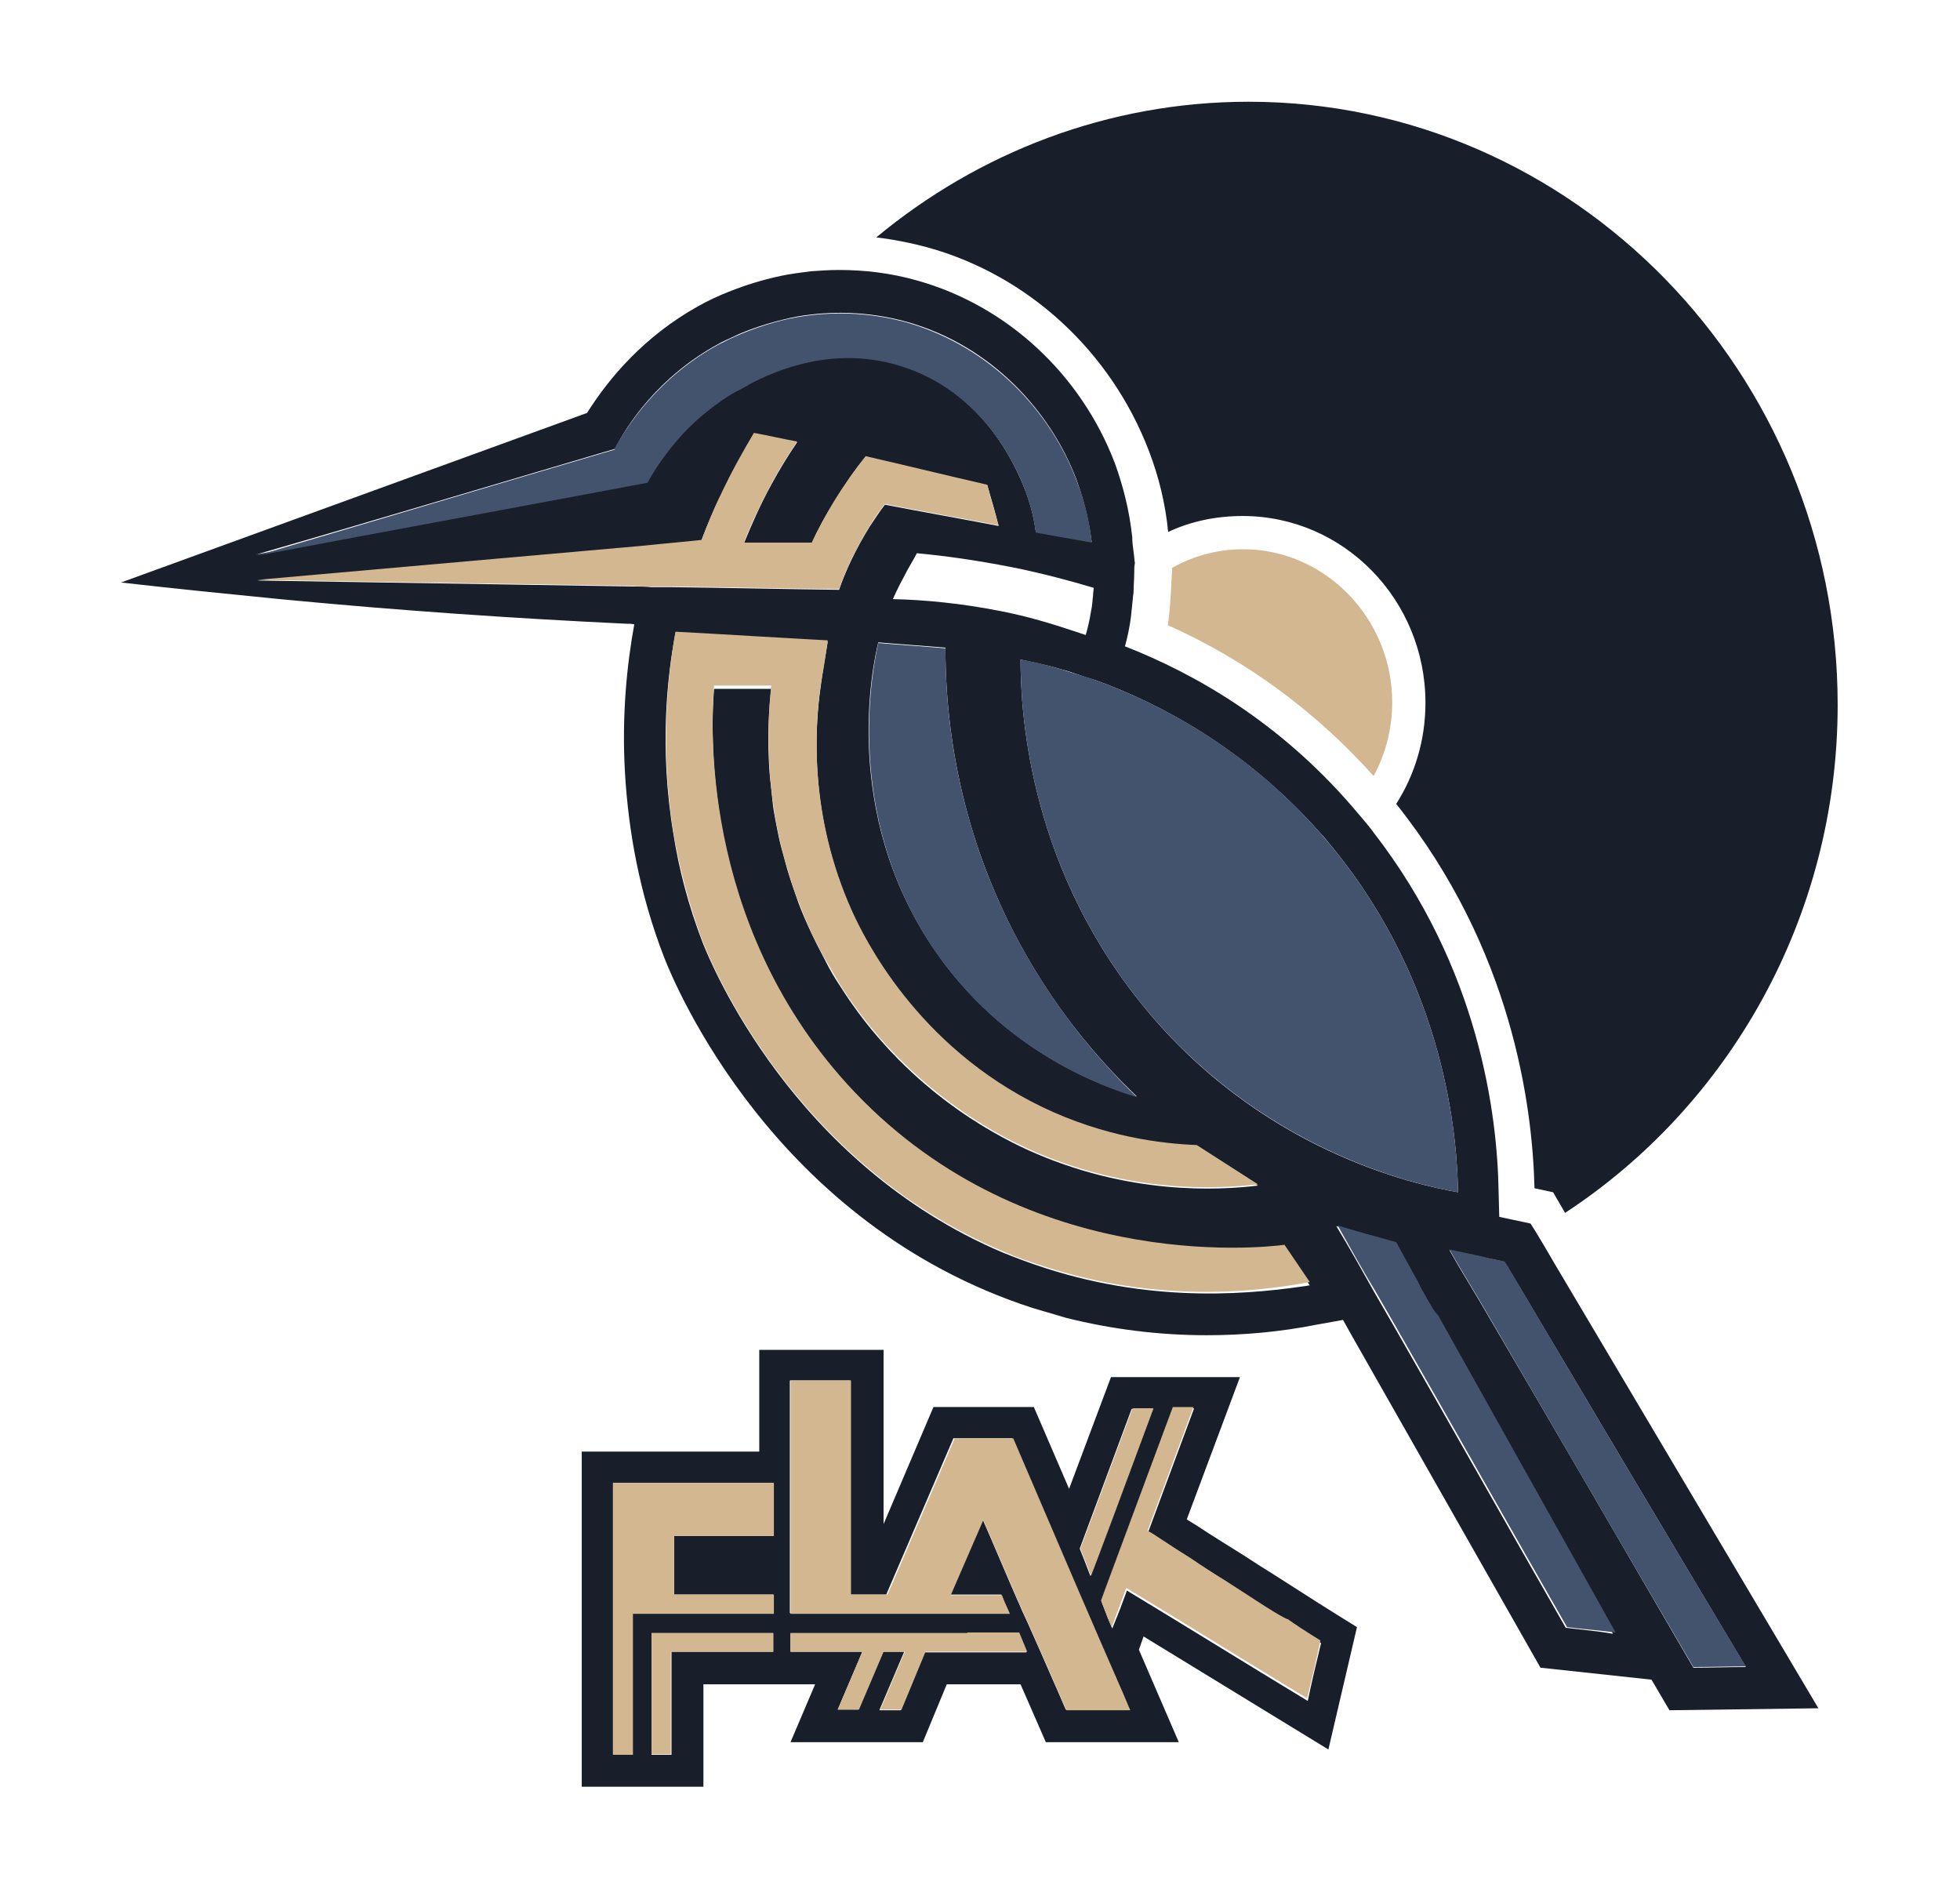 <?xml version="1.0" encoding="utf-8"?>
<!-- Generator: Adobe Illustrator 24.3.0, SVG Export Plug-In . SVG Version: 6.00 Build 0)  -->
<svg version="1.1" id="Calque_1" xmlns="http://www.w3.org/2000/svg" xmlns:xlink="http://www.w3.org/1999/xlink" x="0px" y="0px"
	 width="294.8px" height="283.5px" viewBox="0 0 294.8 283.5" style="enable-background:new 0 0 294.8 283.5;" xml:space="preserve"
	>
<style type="text/css">
	.st0{fill:#181F2B;}
	.st1{fill:#43536D;}
	.st2{fill:#D2B791;}
</style>
<path class="st0" d="M172.8,67.8c1.5,3.9,2.5,8,2.9,12.2c3.4-1.6,7.2-2.4,11.2-2.4c15.2,0,27.5,12.6,27.5,28.1
	c0,5.6-1.6,10.8-4.4,15.2c17.4,21.8,20.5,45.3,20.8,57.8l2.8,0.6l1.8,3.1c24.6-16.1,41-44.4,41-76.4c0-50-39.8-90.7-88.6-90.7
	c-21.2,0-40.7,7.7-56,20.4c2.5,0.3,5.1,0.8,7.7,1.5C154.7,41.4,167.1,52.9,172.8,67.8"/>
<path class="st0" d="M232.4,187.6l-1.5-2.5l-0.7-1.1l-4.7-1l-0.1-3.9c-0.2-11.5-2.9-33.4-18.8-53.9c-0.5-0.7-1-1.3-1.6-2
	c0,0,0,0,0,0c-0.6-0.7-1.1-1.3-1.7-2c-11-12.7-23.6-19.9-34.1-24l0,0c0.4-1.4,0.7-2.9,0.9-4.4c0.1-1,0.2-1.9,0.3-2.9
	c0-0.3,0.1-0.6,0.1-0.9c0-1,0.1-1.9,0.1-2.9c0-0.5,0-1,0.1-1.4c-0.1-0.6-0.1-1.1-0.2-1.7c-0.1-0.7-0.2-1.5-0.2-2.2
	c-0.4-3.8-1.3-7.5-2.6-11.1c-5.1-13.4-16.2-23.7-29.7-27.5c-4.2-1.2-8.2-1.6-11.8-1.6c-1.5,0-2.9,0.1-4.3,0.2
	c-1.6,0.2-3.1,0.4-4.5,0.7c-5.6,1.2-10,3.2-12.3,4.5C96.8,50.6,91.5,57,88.3,62.1c-23.4,8.5-46.7,17-70.1,25.5
	c7.9,0.9,15.8,1.7,23.9,2.5c17.7,1.7,35.1,2.9,52.1,3.7c0.4,0,0.8,0,1.2,0.1c-1.1,6-1.9,13.7-1.4,22.3c0.5,8.5,2.1,18,5.9,27.8
	c1.6,4.1,16.5,40.1,55.4,52.7c1.7,0.5,3.4,1,5.1,1.5c6.8,1.7,13.9,2.6,21.1,2.6c5.5,0,11.1-0.5,16.6-1.6l3.9-0.7l1.4,2.5l28.3,49.8
	l16.7,1.8l2.7,4.6l22.4-0.3l-39.7-66.9L232.4,187.6z M198.6,125.3c0.6,0.6,1.1,1.3,1.7,2c0,0,0.1,0.1,0.1,0.1c0.5,0.6,1,1.3,1.5,1.9
	c16.2,21,17.3,43.5,17.4,50c-6.2-1.1-29.9-6.1-47.9-28.7c-17.1-21.4-17.9-44.7-17.9-51.4c1.4,0.3,3.6,0.7,6.3,1.5
	c0.8,0.2,1.6,0.5,2.5,0.8c0.8,0.3,1.6,0.5,2.5,0.8C174.2,105.7,187.2,112.4,198.6,125.3 M157.2,190.7c-2.2-0.7-4.3-1.5-6.3-2.3
	c-31.7-13.4-44-43.6-45.2-46.6c-2.2-5.7-3.6-11.2-4.4-16.3c-2.2-13.1-0.9-24.1,0.3-30.3c7.6,0.4,15.3,0.9,22.9,1.3
	c-0.4,2.3-0.8,4.7-1.1,7c-0.8,5.8-1.8,19.2,4.8,33.8c1.6,3.5,9.5,20.2,28.6,29.4c9.4,4.5,18,5.5,23.2,5.7c3.1,2,6.1,3.9,9.2,5.9
	c-5.9,0.7-19.5,1.5-34.7-5.4c-5.2-2.4-18.5-9.3-28.2-24.7c-0.8-1.2-1.5-2.4-2.1-3.6c-1.6-3-3-5.9-4.1-8.8c-0.6-1.7-1.2-3.4-1.7-5.1
	c-0.3-1.1-0.6-2.2-0.9-3.3c-0.3-1.1-0.5-2.2-0.7-3.2c-0.1-0.5-0.2-1-0.3-1.6c-0.2-1-0.3-2-0.4-3c-0.1-1-0.2-1.9-0.3-2.8
	c-0.5-6-0.1-10.7,0.2-13.2c-2.9,0-5.7,0-8.6,0c-0.4,5-2.3,35.3,20,59.9c25.9,28.5,62,24.6,65.8,24.2c1.3,1.9,2.5,3.7,3.8,5.6
	C189.1,194.5,174.2,196.2,157.2,190.7 M148.2,130.6c6.6,17.4,16.8,28.6,22.8,34.3c-4.7-1.4-19.9-6.5-30.6-22.3
	c-13.8-20.3-9.2-42.4-8.3-46c3.3,0.3,6.7,0.5,10.1,0.8C142.2,105.1,143.1,117.1,148.2,130.6 M164.4,89.6c-0.1,0.7-0.1,1.5-0.3,2.3
	c-0.2,1.3-0.5,2.6-0.8,3.6c-0.6-0.2-1.2-0.4-1.8-0.6c-3.3-1.1-6.9-2.2-11-3c-6.1-1.2-11.6-1.7-16.2-1.8c0.6-1.4,1.4-2.9,2.2-4.4
	c0.5-0.9,1-1.7,1.4-2.5c4.4,0.4,9.2,1.1,14.3,2.1c4.5,0.9,8.6,2,12.3,3.1C164.5,88.7,164.4,89.2,164.4,89.6 M92.5,67.5
	C92.5,67.5,92.5,67.5,92.5,67.5c1.7-3.4,6.4-10.8,15.6-15.8c0.5-0.3,1.4-0.7,2.5-1.2c1.2-0.6,2.9-1.2,4.8-1.8
	c1.4-0.4,2.9-0.8,4.5-1.1c4.7-0.8,10.3-0.9,16.5,0.8c12.8,3.6,21.7,13.6,25.5,23.7c1.4,3.8,2,7.1,2.3,9.4c-2.8-0.5-5.6-1-8.4-1.5
	c-0.2-1.5-0.6-3.6-1.5-6c-0.8-2.1-5.4-14.5-18.1-18.9c-10.4-3.6-19.5,0.4-23.5,2.5c-0.5,0.3-0.9,0.5-1.2,0.7c-1.4,0.8-2.8,1.7-4,2.5
	c-2.4,1.7-4.3,3.6-5.8,5.4c-2.1,2.4-3.5,4.7-4.3,6.2c-19.6,3.7-39.3,7.3-58.9,11C56.6,78.2,74.5,72.8,92.5,67.5 M95.1,88.2
	l-56.4-0.9c19.2-1.7,38.4-3.4,57.7-5.1c1-0.1,2-0.2,3-0.3c1-0.1,2-0.2,3.1-0.3c1-0.1,2-0.2,3-0.3c0.8-2.2,1.8-4.6,3-7
	c1.6-3.4,3.3-6.4,4.9-9.1c2.2,0.4,4.3,0.9,6.5,1.3c-1.3,1.9-2.6,4-3.9,6.4c-1.7,3.1-3,6.1-4.1,8.8c3.4,0,6.8,0,10.2,0
	c0.9-2,2-4.1,3.4-6.3c1.6-2.6,3.1-4.8,4.7-6.7c6.1,1.4,12.2,2.9,18.3,4.3c0.6,2,1.2,4.1,1.7,6.1c-5.7-1.1-11.4-2.1-17.1-3.2
	c-0.8,1-1.5,2.1-2.3,3.3c-2.1,3.4-3.6,6.6-4.6,9.5c-8.4-0.1-16.8-0.3-25.3-0.4c-1,0-1.9,0-2.9,0C97,88.2,96,88.2,95.1,88.2
	 M235.5,244.8c-8.6-15-17.1-30.1-25.7-45.1c-0.5-0.9-1-1.7-1.5-2.6c-0.5-0.9-1-1.7-1.5-2.6c-1.9-3.4-3.8-6.8-5.8-10.1
	c2.9,0.8,5.9,1.6,8.8,2.5c1.1,2,2.2,4,3.3,6c0.5,0.9,1,1.7,1.4,2.6c0.5,0.8,0.9,1.7,1.4,2.5c8.9,15.9,17.8,31.8,26.7,47.7
	C240.4,245.3,238,245.1,235.5,244.8 M262.6,250.7c-2.6,0-5.3,0.1-7.9,0.1c-10.7-18.4-21.4-36.8-32.2-55.2c-0.5-0.8-1-1.7-1.5-2.5
	c-0.5-0.8-1-1.7-1.5-2.5c-0.5-0.9-1-1.7-1.5-2.6c1.7,0.4,3.4,0.7,5.1,1.1c1.1,0.2,2.1,0.4,3.2,0.7c0.2,0.3,0.3,0.5,0.5,0.8l1.5,2.5
	C239.7,212.3,251.1,231.5,262.6,250.7"/>
<path class="st1" d="M154.3,74.1c0.9,2.4,1.3,4.5,1.5,6c2.8,0.5,5.6,1,8.4,1.5c-0.2-2.3-0.8-5.6-2.3-9.4
	c-3.8-10.1-12.7-20-25.5-23.7c-6.2-1.7-11.8-1.6-16.5-0.8c-1.7,0.3-3.2,0.7-4.5,1.1c-1.9,0.6-3.5,1.2-4.8,1.8c-1.2,0.5-2,1-2.5,1.2
	c-9.2,5-13.9,12.5-15.7,15.7c0,0,0.1,0.1,0.1,0.1c-18,5.3-36,10.7-54,16c19.6-3.7,39.2-7.3,58.9-11c0.8-1.5,2.2-3.7,4.3-6.2
	c1.5-1.8,3.5-3.7,5.8-5.4c1.2-0.9,2.5-1.8,4-2.5c0.3-0.2,0.8-0.4,1.2-0.7c4-2.1,13.1-6.1,23.5-2.5C148.9,59.6,153.6,72,154.3,74.1"
	/>
<path class="st1" d="M228.3,193l-1.5-2.5c-0.2-0.3-0.3-0.5-0.5-0.8c-1.1-0.2-2.1-0.4-3.2-0.7c-1.7-0.4-3.4-0.7-5.1-1.1
	c0.5,0.9,1,1.7,1.5,2.6c0.5,0.8,1,1.7,1.5,2.5c0.5,0.8,1,1.7,1.5,2.5c10.7,18.4,21.4,36.8,32.2,55.2c2.6,0,5.3-0.1,7.9-0.1
	C251.1,231.5,239.7,212.3,228.3,193"/>
<path class="st1" d="M214.7,195.4c-0.5-0.9-1-1.7-1.4-2.6c-1.1-2-2.2-4-3.3-6c-2.9-0.8-5.9-1.6-8.8-2.5c1.9,3.4,3.8,6.8,5.8,10.1
	c0.5,0.9,1,1.7,1.5,2.6c0.5,0.9,1,1.7,1.5,2.6c8.6,15,17.1,30.1,25.7,45.1c2.4,0.3,4.9,0.5,7.3,0.8c-8.9-15.9-17.8-31.8-26.7-47.7
	C215.6,197.1,215.2,196.2,214.7,195.4"/>
<path class="st1" d="M201.9,129.3c-0.5-0.6-1-1.3-1.5-1.9c0,0-0.1-0.1-0.1-0.1c-0.6-0.7-1.1-1.3-1.7-2c-11.3-12.9-24.4-19.6-33.8-23
	c-0.9-0.3-1.7-0.6-2.5-0.8c-0.9-0.3-1.7-0.5-2.5-0.8c-2.7-0.8-4.9-1.3-6.3-1.5c0,6.7,0.8,30,17.9,51.4c18,22.5,41.7,27.6,47.9,28.7
	C219.2,172.8,218.1,150.3,201.9,129.3"/>
<path class="st1" d="M148.2,130.6c-5.1-13.5-6-25.4-6-33.1c-3.4-0.3-6.7-0.5-10.1-0.8c-0.8,3.6-5.4,25.7,8.3,46
	c10.7,15.7,25.9,20.9,30.6,22.3C165,159.2,154.8,147.9,148.2,130.6"/>
<path class="st0" d="M199.8,263.1l4.3-18.4l-2.9-1.8c-2.1-1.3-3.8-2.4-4.9-3.1l-4.7-3c-1.9-1.2-2.1-1.3-4.7-3
	c-1.8-1.1-3.5-2.2-5.1-3.2c-1.2-0.8-2.3-1.5-3.3-2.1l8-21.4h-6.2h-7.1h-3.5l-2.6,0l-6.3,16.8l-5.3-12.3h-15.1l-7.5,17.6v-26.2h-18.7
	v15.3H87.5v50.4h5.8h6.7h5.8v-15.4h3v0l7.8,0l6,0l-3.7,8.7h19.9l3.6-8.7h11.1l3.8,8.7h20l-6-13.9l0.7-2L199.8,263.1z M169.9,257.1
	h-2.1h-0.7h-6.8l-1.3-3l-0.4-0.9l-2.1-4.8h0l-2-4.5c-0.2-0.4-0.4-0.9-0.6-1.3c-0.3-0.6-0.5-1.2-0.8-1.8c-1.8-4.1-3.5-8.2-5.3-12.3
	l-4.9,11.3c2.6,0,5.1,0,7.7,0l0.4,1l0.8,1.8h-16.6h-3.1v0h-11.1h0h-2.2v-1.8v0v-22.6v-10.6h9.1v32.2h5.4l10.1-23.5h8.8l6,14l3.3,7.7
	l3.8,8.8l3.3,7.7L169.9,257.1z M132.3,257.1l3.7-8.7h-3.2l-3.7,8.7H126l3.7-8.7c-2.9,0-5.7,0-8.6,0c-0.7,0-1.5,0-2.2,0v-1v0v-1.8
	h0.5v0h1.7h0h6.3v0h7.9v0h10.2v0h7.7l1.2,2.9h-3.1h-12.2l-3.6,8.7H132.3z M101,248.5v15.4h-1H98v-18.3h16.1h2.2v1.8v0v1
	c-0.7,0-1.5,0-2.2,0c-0.2,0-0.5,0-0.7,0v0H101z M92.2,223h21.9h2.2v8h-2.2h-12.7v8.8h12.7h2.2v1v1.8h-2.2h-19v21.2h-1.9h-1V223z
	 M170.6,211.8h0.8h2c-2.8,7.4-5.5,14.8-8.3,22.3c-0.4,1-0.7,1.9-1.1,2.9l-1-2.6l-0.6-1.5l1-2.7l6.8-18.3L170.6,211.8z M167.3,244.9
	c-0.2-0.5-0.4-0.9-0.6-1.4l-1-2.6l1.1-3l9.7-26.1h2h1.1l-6.9,18.6c0.4,0.2,1.2,0.7,2.4,1.5c1.2,0.8,2.6,1.7,4.2,2.7
	c1.6,1,3.3,2.1,5.1,3.3c2.8,1.8,2.8,1.8,5.1,3.3c0.6,0.4,3.9,2.5,4.3,2.7c1.2,0.8,2.9,1.8,4.9,3.2c-0.7,2.9-1.4,5.8-2,8.7
	c-9.1-5.5-18.1-11.1-27.2-16.6l-1,2.7L167.3,244.9z"/>
<path class="st2" d="M187,82.6c-3.9,0-7.5,1-10.7,2.8l-0.2,3.9c-0.1,1.5-0.2,3-0.4,4.4c0,0.1,0,0.2-0.1,0.3
	c11.9,5.3,22.3,13,31,22.7c1.8-3.3,2.8-7.1,2.8-11.1C209.4,93,199.3,82.6,187,82.6"/>
<path class="st2" d="M115.8,116.6c0.1,0.9,0.2,1.9,0.3,2.8c0.1,1,0.3,2,0.4,3c0.1,0.5,0.2,1,0.3,1.6c0.2,1,0.4,2.1,0.7,3.2
	c0.3,1.1,0.5,2.2,0.9,3.3c0.5,1.7,1,3.4,1.7,5.1c1.1,2.9,2.4,5.9,4.1,8.8c0.7,1.2,1.4,2.4,2.1,3.6c9.8,15.4,23,22.3,28.2,24.7
	c15.1,6.9,28.7,6.1,34.7,5.4c-3.1-2-6.1-3.9-9.2-5.9c-5.2-0.2-13.8-1.2-23.2-5.7c-19.1-9.2-27-25.9-28.6-29.4
	c-6.6-14.6-5.6-28-4.8-33.8c0.4-2.3,0.8-4.7,1.1-7c-7.6-0.4-15.3-0.9-22.9-1.3c-1.1,6.2-2.4,17.2-0.3,30.3
	c0.9,5.2,2.3,10.7,4.4,16.3c1.2,3,13.4,33.2,45.2,46.6c2,0.9,4.1,1.6,6.3,2.3c17,5.5,31.9,3.8,39.8,2.3c-1.3-1.9-2.5-3.7-3.8-5.6
	c-3.7,0.5-39.9,4.3-65.8-24.2c-22.3-24.6-20.4-54.9-20-59.9c2.9,0,5.7,0,8.6,0C115.7,105.9,115.4,110.6,115.8,116.6"/>
<path class="st2" d="M98,88.2c1,0,1.9,0,2.9,0c8.4,0.1,16.8,0.3,25.3,0.4c1-2.9,2.5-6.1,4.6-9.5c0.7-1.2,1.5-2.3,2.3-3.3
	c5.7,1.1,11.4,2.1,17.1,3.2c-0.6-2-1.2-4.1-1.7-6.1c-6.1-1.4-12.2-2.9-18.3-4.3c-1.5,1.9-3.1,4.1-4.7,6.7c-1.3,2.2-2.5,4.3-3.4,6.3
	c-3.4,0-6.8,0-10.2,0c1-2.7,2.4-5.6,4.1-8.8c1.3-2.4,2.6-4.5,3.9-6.4c-2.2-0.4-4.3-0.9-6.5-1.3c-1.6,2.7-3.3,5.7-4.9,9.1
	c-1.2,2.4-2.1,4.8-3,7c-1,0.1-2,0.2-3,0.3c-1,0.1-2,0.2-3.1,0.3c-1,0.1-2,0.2-3,0.3c-19.2,1.7-38.4,3.4-57.7,5.1l56.4,0.9
	C96,88.2,97,88.2,98,88.2"/>
<polygon class="st2" points="92.2,223 92.2,263.9 93.3,263.9 95.2,263.9 95.2,242.7 114.1,242.7 116.4,242.7 116.4,240.8 
	116.4,239.8 114.1,239.8 101.4,239.8 101.4,231 114.1,231 116.4,231 116.4,223 114.1,223 "/>
<path class="st2" d="M165.5,246.8l-3.8-8.8l-3.3-7.7l-6-14h-8.8l-10.1,23.5H128v-32.2h-9.1v10.6v22.6v1.9h2.2h11.1l0,0h3.1h16.6
	l-0.8-1.8l-0.4-1c-2.6,0-5.1,0-7.7,0l4.9-11.3c1.8,4.1,3.5,8.2,5.3,12.3c0.3,0.6,0.5,1.2,0.8,1.8c0.2,0.4,0.4,0.9,0.6,1.3l2,4.5h0
	l2.1,4.8l0.4,0.9l1.3,3h6.8h0.7h2.1l-1.1-2.6L165.5,246.8z"/>
<path class="st2" d="M145.5,245.6L145.5,245.6l-10.2,0v0h-7.9v0h-6.3h0h-1.7v0h-0.5v1.8v0v1c0.7,0,1.5,0,2.2,0c2.9,0,5.7,0,8.6,0
	l-3.7,8.7h3.2l3.7-8.7h3.2l-3.7,8.7h3.2l3.6-8.7h12.2h3.1l-1.2-2.9H145.5z"/>
<path class="st2" d="M114.1,245.6H98v18.2h1.9h1v-15.4h12.5v0c0.2,0,0.5,0,0.7,0c0.7,0,1.5,0,2.2,0v-1v0v-1.8H114.1z"/>
<path class="st2" d="M170.3,211.9l-6.8,18.3l-1,2.7l0.6,1.5l1,2.6c0.4-1,0.7-1.9,1.1-2.9c2.8-7.4,5.5-14.8,8.3-22.3h-2h-0.8
	L170.3,211.9z"/>
<path class="st2" d="M189.4,241c-2.3-1.5-2.3-1.5-5.1-3.3c-1.8-1.1-3.5-2.2-5.1-3.3c-1.6-1-3-1.9-4.2-2.7c-1.2-0.8-2-1.3-2.4-1.5
	l6.9-18.6h-1.1h-2l-9.7,26.1l-1.1,3l1,2.6c0.2,0.5,0.4,0.9,0.6,1.4l1.2-3.2l1-2.7c9.1,5.5,18.1,11.1,27.2,16.6
	c0.7-2.9,1.4-5.8,2-8.7c-2.1-1.3-3.8-2.4-4.9-3.2C193.3,243.5,190,241.4,189.4,241"/>
</svg>
